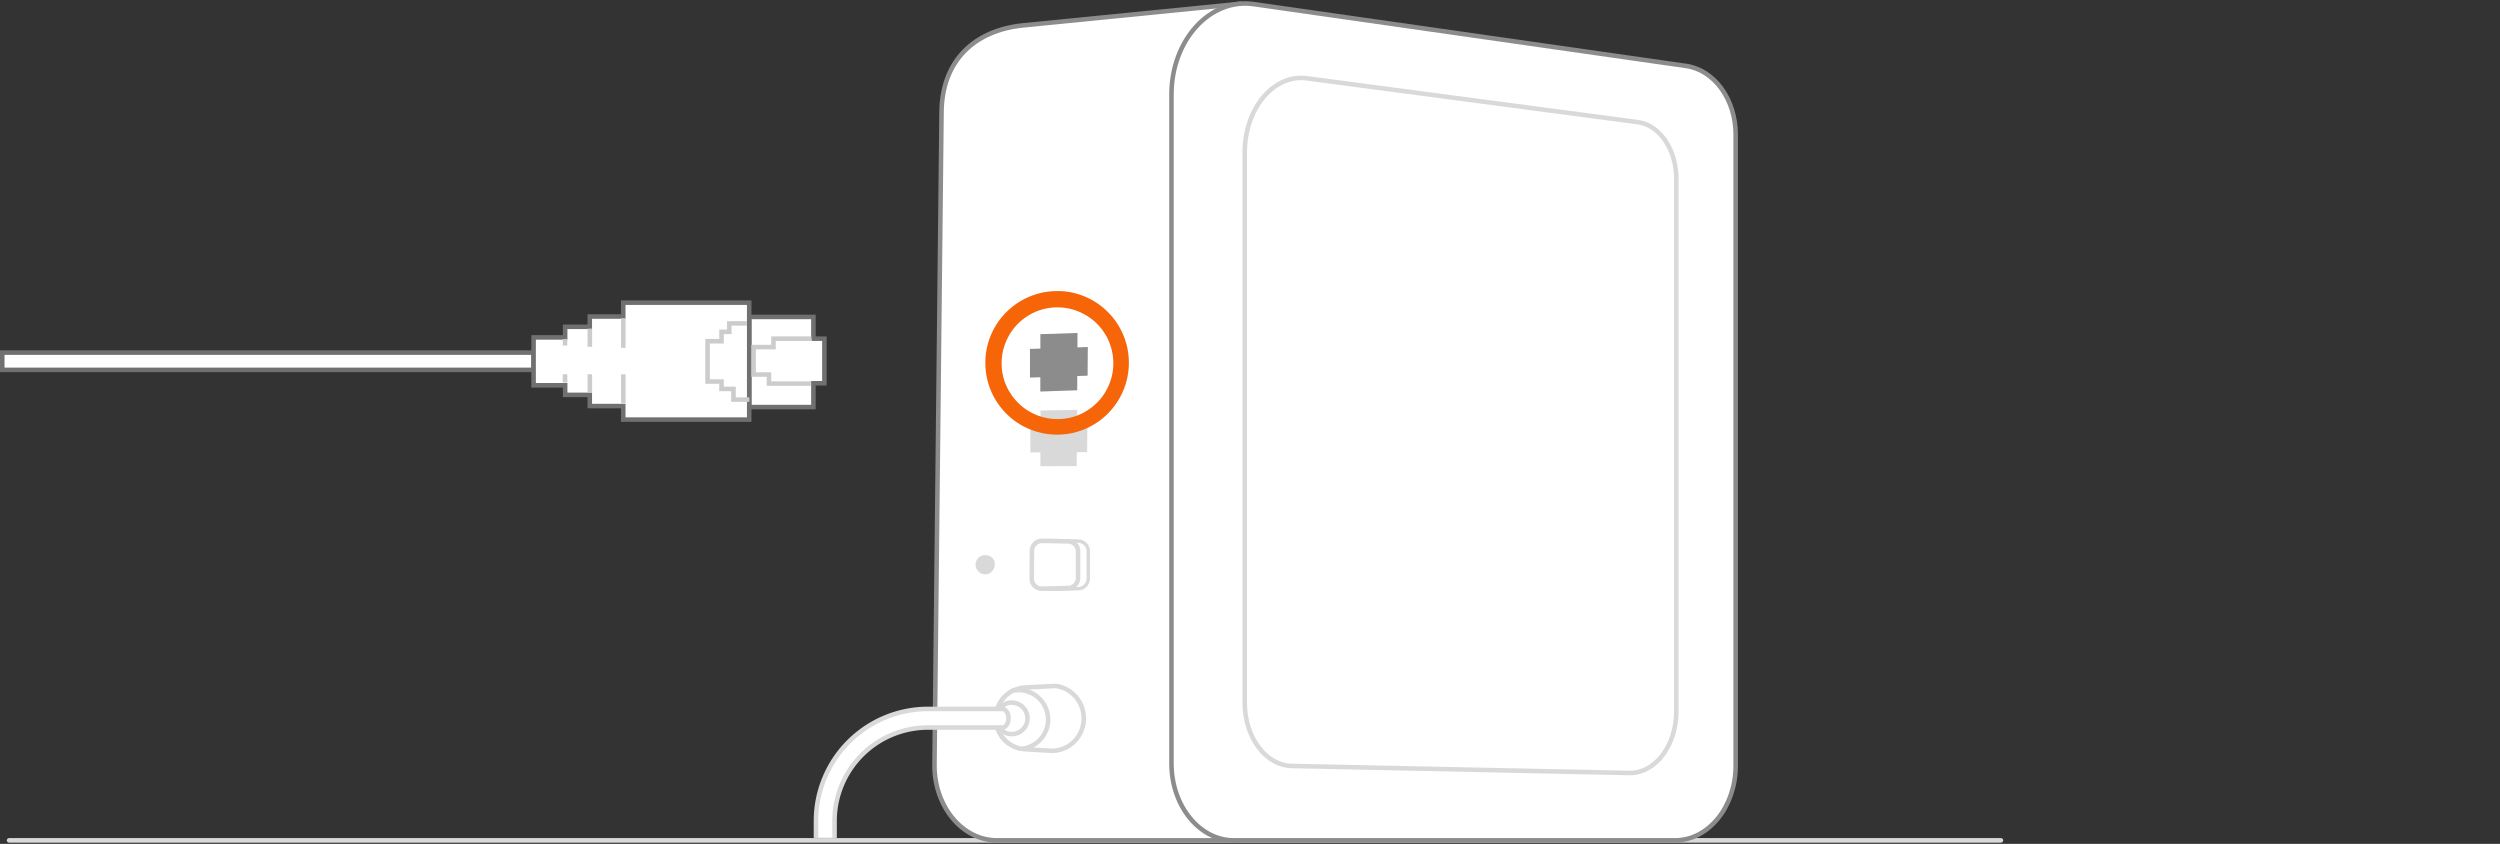 <svg xmlns="http://www.w3.org/2000/svg" xmlns:xlink="http://www.w3.org/1999/xlink" width="550.991" height="185.989" viewBox="0 0 550.991 185.989">
  <rect x="0" y="0" width="550.991" height="185.989" fill="#333333" stroke="none"/>
  <defs>
    <clipPath id="clip-path">
      <rect id="Rectangle_2344" data-name="Rectangle 2344" width="513.491" height="185.989" fill="none"/>
    </clipPath>
  </defs>
  <g id="Group_5693" data-name="Group 5693" transform="translate(-103.5 -797.011)">
    <g id="Group_5638" data-name="Group 5638" transform="translate(104 890.059) rotate(-90)">
      <path id="Path_3073" data-name="Path 3073" d="M0,117.1H3.8V0H0Z" transform="translate(11.535)" fill="#fff" stroke="#707070" stroke-width="1"/>
      <path id="Path_3080" data-name="Path 3080" d="M0,14.146H5.241v2.422h9.842V14.146h4.781V0H0Z" transform="translate(3.331 164.624)" fill="#fff" stroke="#707070" stroke-width="1"/>
      <path id="Path_3081" data-name="Path 3081" d="M2.163,47.523H25.784V19.76H22.718V12.384H20.457V6.956H18.12V0H7.565V6.956H5.46v5.428H2.983V19.76H0V47.523Z" transform="translate(0.564 117.101)" fill="#fff" stroke="#707070" stroke-width="1"/>
      <path id="Path_3071" data-name="Path 3071" d="M1.433,0H0" transform="translate(16.888 124.033)" fill="#fff" stroke="#ccc" stroke-width="1"/>
      <path id="Path_3074" data-name="Path 3074" d="M6.55,0H0" transform="translate(16.374 136.873)" fill="#fff" stroke="#ccc" stroke-width="1"/>
      <path id="Path_3075" data-name="Path 3075" d="M4.033,0H0" transform="translate(16.596 129.5)" fill="#fff" stroke="#ccc" stroke-width="1"/>
      <path id="Path_3078" data-name="Path 3078" d="M0,9.212V5.707H2.361V3.073H3.992V0h8.877V3.073H14.94V4.784H16.8V8.67" transform="translate(4.973 155.448)" fill="none" stroke="#ccc" stroke-width="1"/>
      <path id="Path_3079" data-name="Path 3079" d="M0,12.609V3.382H1.993V0H8.039V4.372H9.894v8.359" transform="translate(8.509 165.595)" fill="#fff" stroke="#ccc" stroke-width="1"/>
      <path id="Path_5290" data-name="Path 5290" d="M1.81,0H0" transform="translate(8.749 124.033)" fill="#fff" stroke="#ccc" stroke-width="1"/>
      <path id="Path_5291" data-name="Path 5291" d="M6.406,0H0" transform="translate(4.153 136.873)" fill="#fff" stroke="#ccc" stroke-width="1"/>
      <path id="Path_5292" data-name="Path 5292" d="M3.947,0H0" transform="translate(6.612 129.5)" fill="#fff" stroke="#ccc" stroke-width="1"/>
    </g>
    <g id="Group_5647" data-name="Group 5647" transform="translate(141 797.011)">
      <line id="Line_637" data-name="Line 637" x2="439" transform="translate(-35.5 185.214)" fill="none" stroke="#d9d9d9" stroke-linecap="round" stroke-width="1"/>
      <g id="Group_5646" data-name="Group 5646">
        <g id="Group_5645" data-name="Group 5645" clip-path="url(#clip-path)">
          <path id="Path_5275" data-name="Path 5275" d="M176.242.522,128.3,5.291c-10.793,1.016-18.16,7.724-18.16,19.409l-1.551,143.7c0,9.125,6.163,16.522,13.768,16.522h53.063" transform="translate(59.868 0.288)" fill="#fff" stroke="#8c8c8c" stroke-width="1"/>
          <path id="Path_5272" data-name="Path 5272" d="M116.657,78.889a2.116,2.116,0,1,0,1.71,2.076,1.92,1.92,0,0,0-1.71-2.076" transform="translate(63.374 43.494)" fill="#d9d9d9"/>
          <path id="Path_5273" data-name="Path 5273" d="M156.025,184.938h97.2c7.391,0,13.38-7.377,13.38-16.475V29.367c0-7.723-4.7-14.22-10.929-15.11L160.417.636c-9.671-1.382-18.16,7.926-18.16,19.913V167.986C142.257,177.349,148.422,184.938,156.025,184.938Z" transform="translate(78.431 0.276)" fill="#fff" stroke="#8c8c8c" stroke-width="1"/>
          <path id="Path_5274" data-name="Path 5274" d="M163.194,162.713l74.351,1.551c5.652,0,10.234-6.064,10.234-13.545V33.253c0-6.35-3.594-11.691-8.36-12.423l-72.866-9.648c-7.4-1.137-13.889,6.516-13.889,16.373V148.776C152.664,156.474,157.379,162.713,163.194,162.713Z" transform="translate(84.169 6.103)" fill="none" stroke="#d9d9d9" stroke-width="1"/>
          <path id="Path_5276" data-name="Path 5276" d="M127.634,98.027c-2.128,0-3.855,2.763-3.855,6.171s1.727,6.17,3.855,6.17,3.855-2.761,3.855-6.17S129.762,98.027,127.634,98.027Z" transform="translate(68.243 54.046)" fill="none" stroke="#d9d9d9" stroke-width="1"/>
          <path id="Path_5277" data-name="Path 5277" d="M126.794,100.525c-.824,0-1.492,1.027-1.492,2.3s.669,2.294,1.492,2.294,1.492-1.027,1.492-2.294-.669-2.3-1.492-2.3" transform="translate(69.083 55.423)" fill="#d9d9d9"/>
          <path id="Path_5279" data-name="Path 5279" d="M117.32,104.591a6.813,6.813,0,0,0,5.63,6.7q.279.054.558.079l5.507.344a7.108,7.108,0,0,0,4.462-1.123,7.235,7.235,0,0,0-1.966-12.943,5.083,5.083,0,0,0-1.674-.177l-6.329.327a6.781,6.781,0,0,0-2.434.69c0,.009,0,.009-.009,0a6.842,6.842,0,0,0-3.745,6.1" transform="translate(64.682 53.737)" fill="#fff"/>
          <path id="Path_5280" data-name="Path 5280" d="M117.32,104.591a6.813,6.813,0,0,0,5.63,6.7q.279.054.558.079l5.507.344a7.108,7.108,0,0,0,4.462-1.123,7.235,7.235,0,0,0-1.966-12.943,5.083,5.083,0,0,0-1.674-.177l-6.329.327a6.781,6.781,0,0,0-2.434.69c0,.009,0,.009-.009,0A6.842,6.842,0,0,0,117.32,104.591Z" transform="translate(64.682 53.737)" fill="none" stroke="#d9d9d9" stroke-width="1"/>
          <path id="Path_5281" data-name="Path 5281" d="M117.32,104.27a6.813,6.813,0,0,0,5.63,6.7,6.477,6.477,0,1,0-1.876-12.8c0,.009,0,.009-.009,0a6.842,6.842,0,0,0-3.745,6.1" transform="translate(64.682 54.057)" fill="#fff"/>
          <path id="Path_5282" data-name="Path 5282" d="M117.32,104.27a6.813,6.813,0,0,0,5.63,6.7,6.477,6.477,0,1,0-1.876-12.8c0,.009,0,.009-.009,0A6.842,6.842,0,0,0,117.32,104.27Z" transform="translate(64.682 54.057)" fill="none" stroke="#d9d9d9" stroke-width="1"/>
          <path id="Path_5283" data-name="Path 5283" d="M117.32,103.293a3.478,3.478,0,1,0,3.478-3.478,3.479,3.479,0,0,0-3.478,3.478" transform="translate(64.682 55.031)" fill="#fff"/>
          <circle id="Ellipse_108" data-name="Ellipse 108" cx="3.478" cy="3.478" r="3.478" transform="translate(182.002 154.846)" fill="none" stroke="#d9d9d9" stroke-width="1"/>
          <path id="Path_5284" data-name="Path 5284" d="M91.753,129.154v-3.79a24.71,24.71,0,0,1,24.657-24.646h16.7a2.125,2.125,0,0,1,1.047,2.054,2.052,2.052,0,0,1-1.047,2.042H116.411A20.609,20.609,0,0,0,95.849,125.37v3.779" transform="translate(50.586 55.529)" fill="#fff"/>
          <path id="Path_5285" data-name="Path 5285" d="M91.753,129.154v-3.79a24.71,24.71,0,0,1,24.657-24.646h16.7a2.125,2.125,0,0,1,1.047,2.054,2.052,2.052,0,0,1-1.047,2.042H116.411A20.609,20.609,0,0,0,95.849,125.37v3.779" transform="translate(50.586 55.529)" fill="none" stroke="#d9d9d9" stroke-width="1"/>
          <path id="Path_5286" data-name="Path 5286" d="M131.972,87.418l-5.942.143a2.259,2.259,0,0,1-2.311-2.294l.034-6.2a2.278,2.278,0,0,1,2.324-2.28l5.909.129a2.248,2.248,0,0,1,2.155,2.276l0,5.929a2.273,2.273,0,0,1-2.167,2.3" transform="translate(68.21 42.334)" fill="#fff"/>
          <path id="Path_5287" data-name="Path 5287" d="M131.972,87.418l-5.942.143a2.259,2.259,0,0,1-2.311-2.294l.034-6.2a2.278,2.278,0,0,1,2.324-2.28l5.909.129a2.248,2.248,0,0,1,2.155,2.276l0,5.929A2.273,2.273,0,0,1,131.972,87.418Z" transform="translate(68.21 42.334)" fill="none" stroke="#d9d9d9" stroke-width="0.75"/>
          <path id="Path_5288" data-name="Path 5288" d="M130.484,87.239l-5.814.14a2.21,2.21,0,0,1-2.262-2.245l.037-6.067a2.232,2.232,0,0,1,2.277-2.231l5.783.126a2.2,2.2,0,0,1,2.107,2.228l-.006,5.8a2.224,2.224,0,0,1-2.122,2.249" transform="translate(67.488 42.362)" fill="#fff"/>
          <path id="Path_5289" data-name="Path 5289" d="M130.484,87.239l-5.814.14a2.21,2.21,0,0,1-2.262-2.245l.037-6.067a2.232,2.232,0,0,1,2.277-2.231l5.783.126a2.2,2.2,0,0,1,2.107,2.228l-.006,5.8A2.224,2.224,0,0,1,130.484,87.239Z" transform="translate(67.488 42.362)" fill="none" stroke="#d9d9d9" stroke-width="1"/>
        </g>
      </g>
      <path id="Path_5270" data-name="Path 5270" d="M122.209,61.5l2.229-.031.008-3.1,8.089-.143-.031,3.127,2.287-.031-.076,6.215-2.273.016-.031,3.07-7.991.02.006-3.041-2.217.014Z" transform="translate(67.378 32.105)" fill="#d9d9d9"/>
      <path id="Path_5271" data-name="Path 5271" d="M122.157,50.823l2.29-.076,0-3.176,8.182-.267-.017,3.174L134.9,50.4l-.042,6.317-2.279.076-.017,3.145-8.127.273,0-3.145-2.282.076Z" transform="translate(67.349 26.081)" fill="#8c8c8c"/>
    </g>
    <g id="Group_5639" data-name="Group 5639" transform="translate(320.667 861.168)">
      <path id="Subtraction_1" data-name="Subtraction 1" d="M15.817,31.636c-.323,0-.649-.01-.967-.03A15.674,15.674,0,0,1,9.66,30.392c-.366-.155-.737-.329-1.1-.517l-.009,0-.005,0-.007,0A15.8,15.8,0,0,1,.006,16.279c0-.145-.006-.3-.006-.461v-.093c0-.01,0-.021,0-.031v-.06c0-.007,0-.013,0-.02S0,15.6,0,15.6s0-.034,0-.051,0-.03,0-.045,0-.029,0-.044,0-.032,0-.049v-.015a15.713,15.713,0,0,1,1.238-5.73,16.038,16.038,0,0,1,.725-1.492l0-.005,0-.005.011-.019L2,8.119l0-.008.013-.023c.005-.011.012-.022.018-.032l.022-.04.014-.024.038-.065c.008-.015.014-.025.02-.036l.018-.031.011-.018.01-.017.018-.031.006-.011.006-.011.013-.021.013-.021L2.235,7.7l.024-.041a.192.192,0,0,1,.014-.023c.008-.015.017-.03.026-.044L2.3,7.589l.009-.015.008-.014.022-.037.009-.014L2.362,7.5l.027-.044.027-.043a.124.124,0,0,0,.012-.018l0-.007,0-.007A15.969,15.969,0,0,1,7.7,2.239l.014-.008.009-.006.009-.006.011-.007.03-.019L7.8,2.18l.018-.01.018-.01.014-.008.014-.008.032-.019.032-.019L7.939,2.1l.014-.008.033-.019.025-.014.021-.012.02-.012.005,0c.148-.083.3-.165.448-.243.373-.194.761-.377,1.154-.544A15.733,15.733,0,0,1,15.517,0h.909l.071,0h.027l.086,0h.046a15.709,15.709,0,0,1,5.317,1.221c.486.206.96.435,1.409.679a15.937,15.937,0,0,1,5.867,5.537l.1.17c.24.4.468.814.678,1.242.127.26.248.525.359.789a15.684,15.684,0,0,1,1.23,5.505c.009.216.014.435.014.652a15.721,15.721,0,0,1-1.243,6.157c-.157.371-.33.741-.516,1.1a15.619,15.619,0,0,1-.954,1.607A16.024,16.024,0,0,1,27,27a15.782,15.782,0,0,1-4.209,3.017c-.277.135-.552.261-.818.373A15.727,15.727,0,0,1,15.817,31.636Zm.045-28.047-.145,0-.006,0a12.193,12.193,0,0,0-5.494,1.377c-.047.023-.094.048-.141.073l-.12.063-.038.03-.009.007a.038.038,0,0,0-.014.009.037.037,0,0,1-.014.009c-.114.062-.2.114-.289.167l0,.006a12.189,12.189,0,0,0-4.07,3.94c-.033.049-.064.1-.1.15l-.066.1-.01.024-.01.025a.036.036,0,0,0-.007.014.036.036,0,0,1-.008.016c-.067.11-.118.2-.167.289V9.9A12.191,12.191,0,0,0,3.6,15.351c0,.05-.005.1-.007.152s0,.1-.007.15v.007c0,.015,0,.03.006.045a.038.038,0,0,0,0,.017.038.038,0,0,1,0,.017c0,.127,0,.23,0,.333l0,.006a12.033,12.033,0,0,0,1.377,5.5c.024.05.051.1.078.149s.041.078.062.118l.016.021.016.021a.04.04,0,0,0,.009.014.04.04,0,0,1,.009.014c.062.114.114.2.167.289l.006,0a12.2,12.2,0,0,0,3.94,4.071c.044.029.089.057.135.086l.116.073.054.022a.036.036,0,0,0,.014.007.036.036,0,0,1,.016.008c.11.067.2.118.289.167h.007a12.03,12.03,0,0,0,5.447,1.555c.055,0,.109.006.165.008l.141.006.049-.007h.016l.012,0h.006l.18,0,.153,0,.006,0a12.033,12.033,0,0,0,5.5-1.377c.051-.025.1-.052.153-.079l.11-.058.023-.018.022-.018a.039.039,0,0,0,.014-.009.039.039,0,0,1,.014-.009c.111-.06.2-.112.289-.167l0-.006a12.032,12.032,0,0,0,4.071-3.939c.031-.045.059-.09.088-.138s.049-.078.075-.118l.019-.049a.036.036,0,0,0,.007-.014.036.036,0,0,1,.008-.016c.067-.11.118-.2.167-.289v-.007a12.03,12.03,0,0,0,1.555-5.447c0-.058.006-.115.008-.175,0-.04,0-.081.005-.122l-.008-.057a.04.04,0,0,0,0-.017.041.041,0,0,1,0-.017c0-.095,0-.208,0-.333l0-.006a12.193,12.193,0,0,0-1.377-5.494c-.024-.051-.05-.1-.078-.152s-.04-.076-.06-.116l-.023-.028-.01-.013a.037.037,0,0,0-.009-.014.037.037,0,0,1-.009-.014c-.06-.111-.112-.2-.167-.289l-.006,0a12.021,12.021,0,0,0-3.939-4.07c-.047-.032-.093-.061-.143-.092l-.109-.069-.02-.008-.032-.013a.037.037,0,0,0-.015-.007.037.037,0,0,1-.015-.007c-.105-.065-.194-.117-.289-.167h-.007A12.041,12.041,0,0,0,16.438,3.6l-.152-.007-.15-.007-.025,0-.027,0H16.07l-.016,0C15.985,3.59,15.923,3.589,15.862,3.589Z" transform="translate(0)" fill="#f66608"/>
    </g>
  </g>
</svg>
